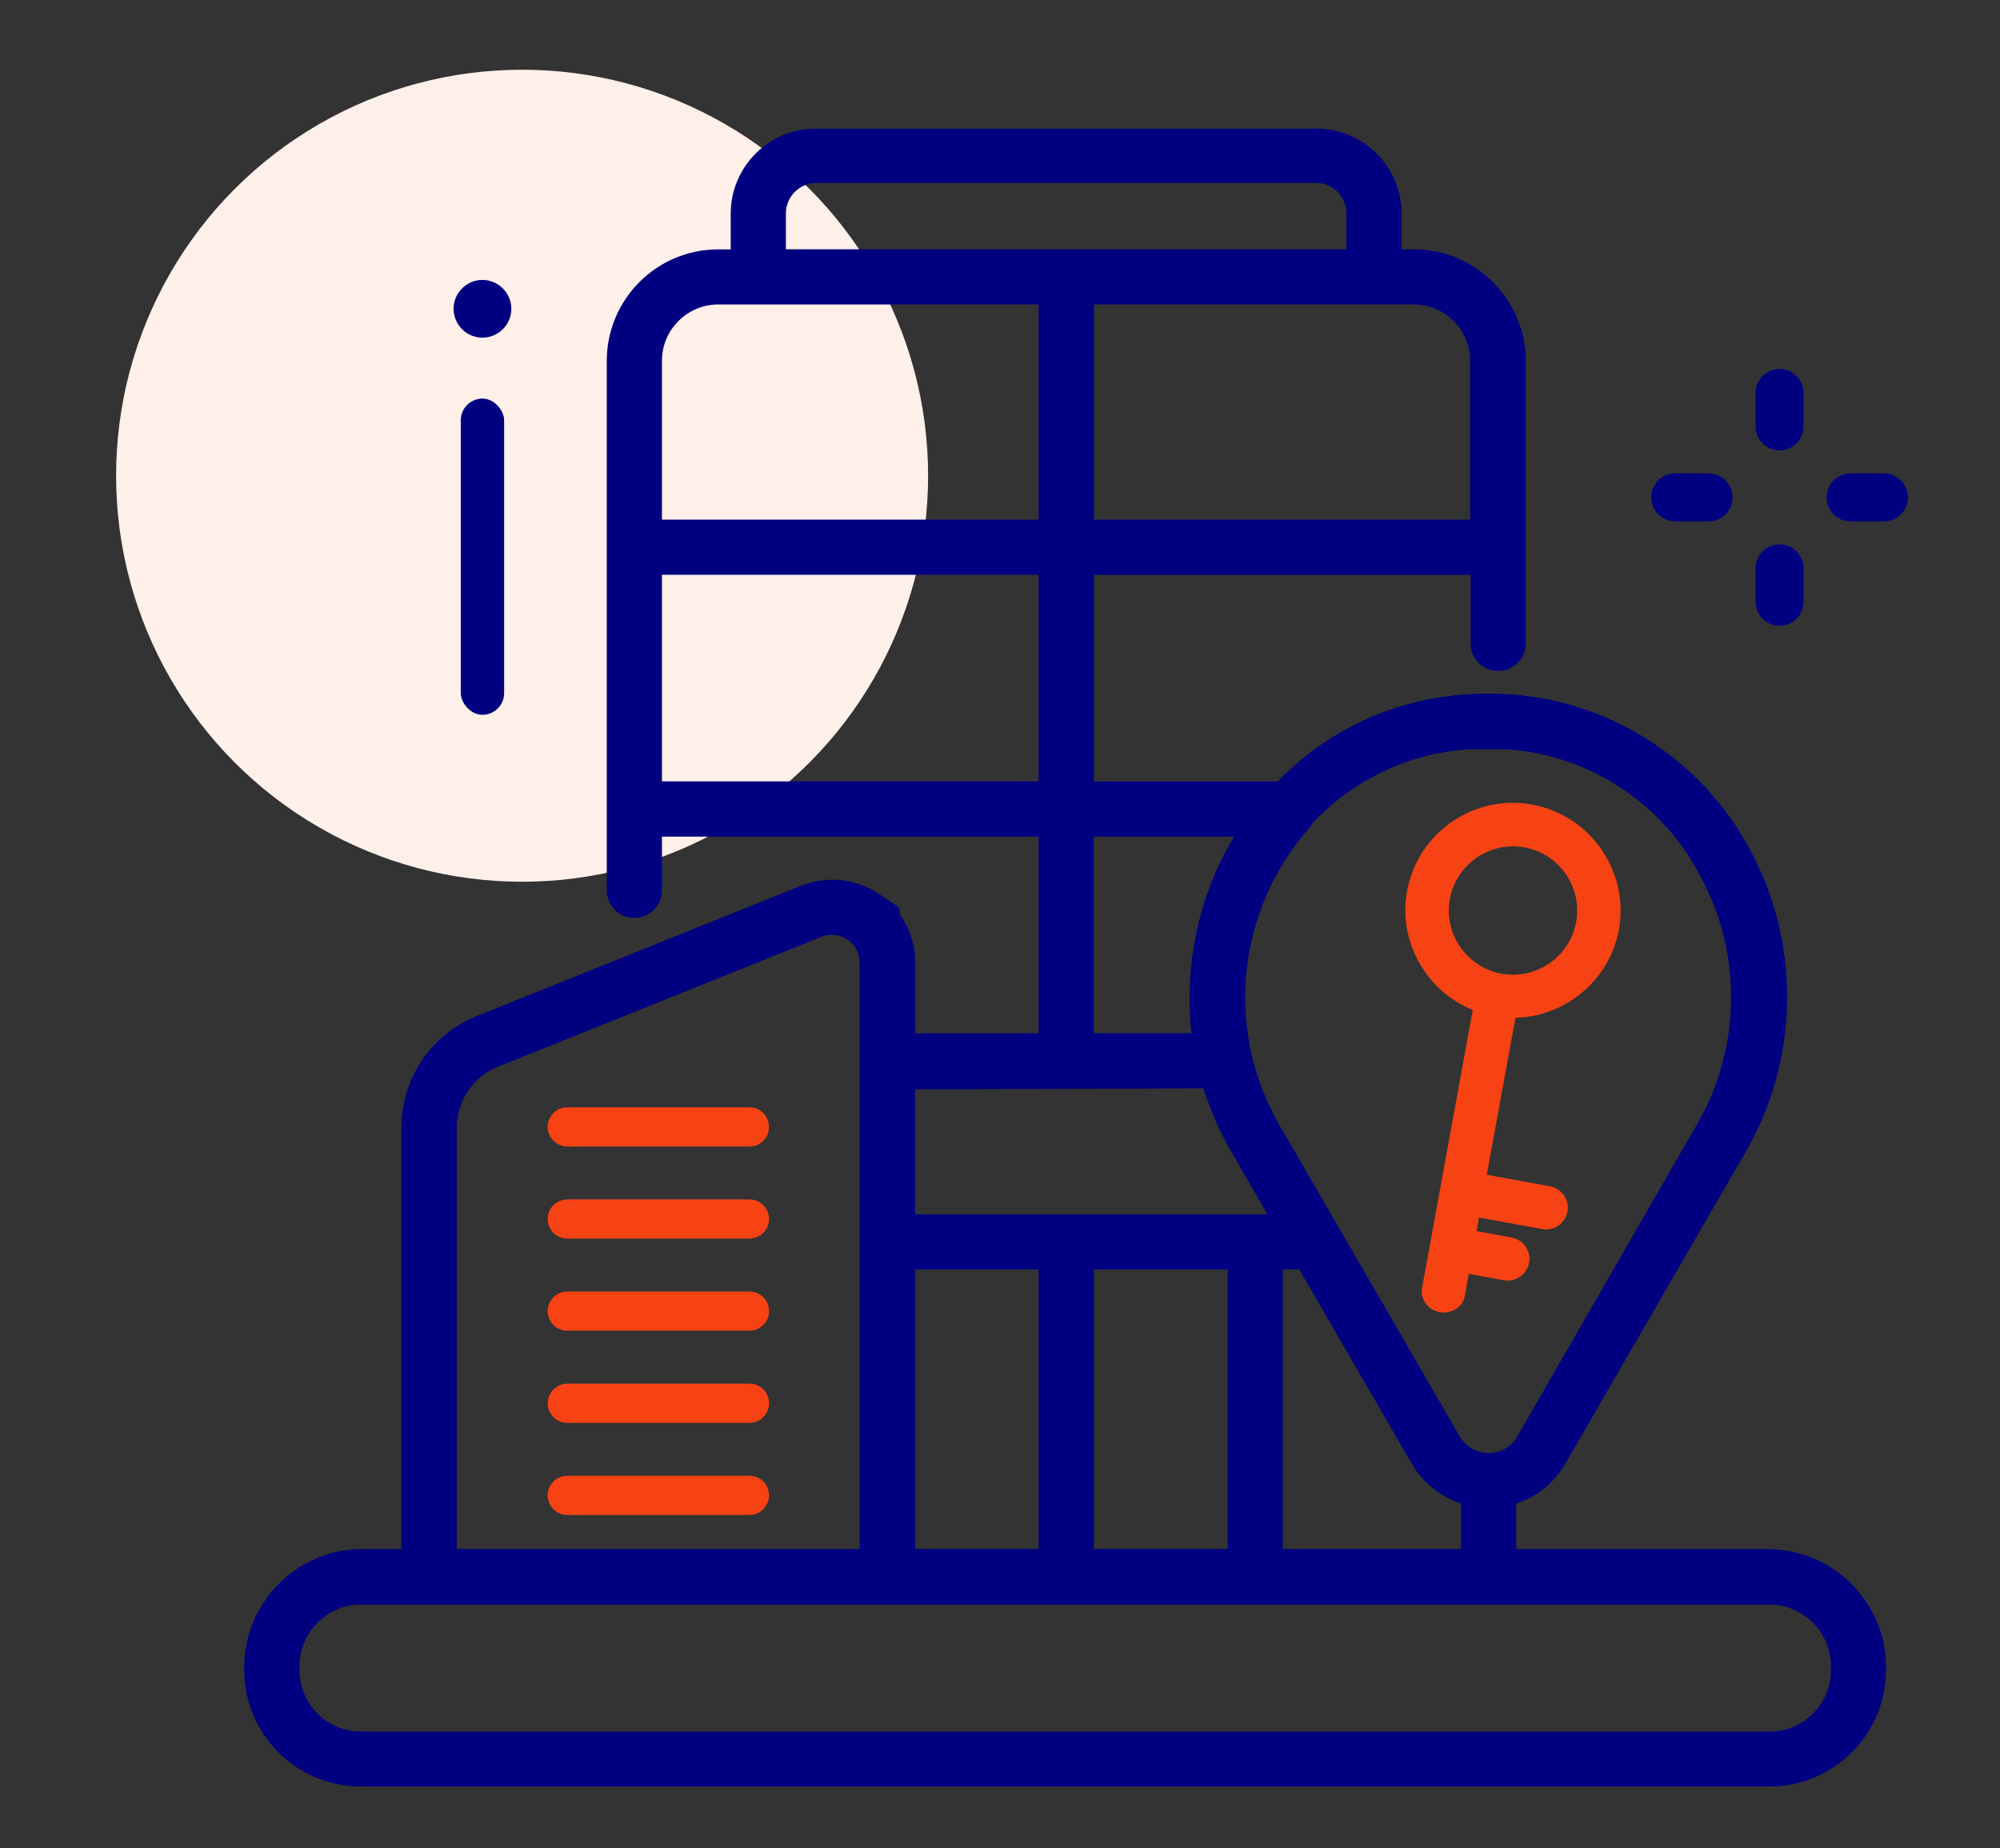 <?xml version="1.0" encoding="UTF-8"?><svg id="Calque_1" xmlns="http://www.w3.org/2000/svg" viewBox="0 0 250.14 231.14"><rect x="0" y="0" width="250.14" height="231.14" fill="#333333" stroke="none"/><path d="M134.78,41.92h-41.07c-4.43,0-8.04,3.61-8.04,8.04v20.86s49.11,0,49.11,0v-28.91Z" fill="none" stroke-width="0"/><path d="M173.27,31.55c0-2.64-2.07-4.77-4.72-4.84h-62.56c-2.66,0-4.83,2.17-4.83,4.84v5.47s72.11,0,72.11,0v-5.47Z" fill="none" stroke-width="0"/><path d="M158.74,148.39c-1.53-2.63-2.74-5.46-3.6-8.43l-37.79.13v17.62h46.8l-5.4-9.32Z" fill="none" stroke-width="0"/><rect x="85.67" y="75.72" width="49.11" height="27.84" fill="none" stroke-width="0"/><path d="M139.68,70.82h49.06v-20.87c0-4.43-3.61-8.04-8.04-8.04h-41.02v28.91Z" fill="none" stroke-width="0"/><polygon points="158.41 199.56 158.41 162.61 139.68 162.61 139.68 199.57 158.41 199.56" fill="none" stroke-width="0"/><path d="M162.98,145.94l22.6,39.02c.92,1.59,2.63,2.58,4.47,2.58h.05c1.83,0,3.52-.99,4.42-2.58l22.47-39.03c5.68-9.75,5.87-21.97.49-31.9-4.86-9.51-14.48-15.83-25.13-16.5h-4.87c-7.8.48-15.28,4.1-20.52,9.94,0,.02,0,.04,0,.05l-.02.12-.08.09c-9.33,10.59-10.89,25.93-3.87,38.19Z" fill="none" stroke-width="0"/><path d="M181.31,187.41l-14.36-24.8h-3.64v36.96h24.3v-7.43c-2.64-.65-4.92-2.36-6.3-4.73Z" fill="none" stroke-width="0"/><path d="M158.1,111.73c.59-1.09,1.25-2.18,1.97-3.26h-20.39s0,26.59,0,26.59h14.37c-1.16-7.97.28-16.23,4.05-23.33Z" fill="none" stroke-width="0"/><polygon points="134.78 162.61 117.35 162.61 117.34 199.57 134.78 199.56 134.78 162.61" fill="none" stroke-width="0"/><path d="M225.2,204.52H48.99c-4.75,0-8.64,3.89-8.66,8.65v.61c.02,4.75,3.9,8.62,8.66,8.62h176.21c4.75,0,8.64-3.87,8.66-8.62v-.61c-.02-4.76-3.9-8.64-8.66-8.65Z" fill="none" stroke-width="0"/><line x1="222.57" y1="71.09" x2="222.57" y2="75.26" fill="none" stroke="navy" stroke-linecap="round" stroke-linejoin="round" stroke-width="6"/><line x1="222.57" y1="49.15" x2="222.57" y2="53.33" fill="none" stroke="navy" stroke-linecap="round" stroke-linejoin="round" stroke-width="6"/><line x1="213.69" y1="62.21" x2="209.52" y2="62.21" fill="none" stroke="navy" stroke-linecap="round" stroke-linejoin="round" stroke-width="6"/><line x1="235.62" y1="62.21" x2="231.45" y2="62.21" fill="none" stroke="navy" stroke-linecap="round" stroke-linejoin="round" stroke-width="6"/><circle cx="65.3" cy="59.5" r="50.78" fill="#fff0e9" stroke-width="0"/><path d="M60.34,42.23c-.96,0-1.88-.38-2.55-1.06-.68-.68-1.06-1.59-1.06-2.55s.38-1.88,1.06-2.55c.68-.68,1.59-1.06,2.55-1.06s1.87.38,2.55,1.06c.68.68,1.06,1.59,1.06,2.55,0,1.99-1.62,3.61-3.61,3.61h0Z" fill="navy" stroke-width="0"/><path d="M108.52,120.39c0-1.49-.75-2.87-1.97-3.7-1.23-.83-2.8-1-4.18-.45l-40.5,16.26c-3.5,1.45-5.76,4.82-5.75,8.6v53.64s52.4,0,52.4,0v-74.35ZM96.18,187.03c0,1.35-1.1,2.45-2.45,2.45h-22.78c-1.35,0-2.45-1.1-2.45-2.45s1.1-2.45,2.45-2.45h22.8c1.3,0,2.39,1.05,2.43,2.36v.09ZM93.73,177.96h-22.78c-1.35,0-2.45-1.1-2.45-2.45s1.1-2.45,2.45-2.45h22.78c1.29-.02,2.38,1,2.45,2.29v.16c0,1.35-1.1,2.45-2.45,2.45ZM93.73,166.43h-22.78c-1.35,0-2.45-1.1-2.45-2.45s1.1-2.45,2.45-2.45h22.78c1.32,0,2.4,1.03,2.45,2.35v.1c0,1.35-1.1,2.45-2.45,2.45ZM93.73,154.91h-22.78c-1.35,0-2.45-1.1-2.45-2.45s1.1-2.45,2.45-2.45h22.78c1.32,0,2.4,1.03,2.45,2.35v.1c0,1.35-1.1,2.45-2.45,2.45ZM95.47,142.68c-.45.45-1.07.7-1.7.7-.01,0-.03,0-.04,0h-22.77c-1.35,0-2.45-1.1-2.45-2.45s1.1-2.45,2.45-2.45h22.78c1.35,0,2.45,1.1,2.45,2.45.01.66-.24,1.28-.71,1.75Z" fill="none" stroke-width="0"/><path d="M93.73,173.06h-22.78c-1.35,0-2.45,1.1-2.45,2.45s1.1,2.45,2.45,2.45h22.78c1.35,0,2.45-1.1,2.45-2.45v-.16c-.07-1.3-1.16-2.31-2.45-2.29Z" fill="#f74214" stroke-width="0"/><path d="M93.73,161.53h-22.78c-1.35,0-2.45,1.1-2.45,2.45s1.1,2.45,2.45,2.45h22.78c1.35,0,2.45-1.1,2.45-2.45v-.1c-.05-1.32-1.13-2.35-2.45-2.35Z" fill="#f74214" stroke-width="0"/><path d="M93.75,184.58h-22.8c-1.35,0-2.45,1.1-2.45,2.45s1.1,2.45,2.45,2.45h22.78c1.35,0,2.45-1.1,2.45-2.45v-.09c-.04-1.31-1.12-2.36-2.43-2.36Z" fill="#f74214" stroke-width="0"/><path d="M93.73,138.49h-22.78c-1.35,0-2.45,1.1-2.45,2.45s1.1,2.45,2.45,2.45h22.77s.03,0,.04,0c.64,0,1.25-.25,1.7-.7.47-.47.72-1.09.71-1.75,0-1.35-1.1-2.45-2.45-2.45Z" fill="#f74214" stroke-width="0"/><path d="M93.73,150.01h-22.78c-1.35,0-2.45,1.1-2.45,2.45s1.1,2.45,2.45,2.45h22.78c1.35,0,2.45-1.1,2.45-2.45v-.1c-.05-1.32-1.13-2.35-2.45-2.35Z" fill="#f74214" stroke-width="0"/><path d="M221.33,194.74h-32.7v-7.43c2.64-.66,4.91-2.36,6.27-4.73l22.57-39.02c6.51-11.2,6.74-25.25.6-36.66-5.72-10.91-16.9-18.21-29.17-19.05-1.83-.14-3.68-.14-5.5,0-8.85.58-17.08,4.45-23.19,10.89h-24.4v-27.84h49.12v9.58c0,1.35,1.1,2.44,2.45,2.44s2.45-1.1,2.45-2.45v-35.34c-.02-7.12-5.83-12.93-12.94-12.94h-2.59v-5.47c0-5.3-4.31-9.62-9.6-9.63h-62.68c-5.31,0-9.63,4.32-9.63,9.63v5.47h-2.56c-7.14,0-12.94,5.8-12.94,12.94v66.23c0,1.35,1.1,2.45,2.45,2.45s2.45-1.1,2.45-2.45v-7.72h49.11v26.59h-17.43v-9.84c0-2.43-.95-4.74-2.58-6.46l.67.17-2.21-1.48c-2.59-1.73-5.86-2.08-8.76-.92l-40.47,16.26c-5.43,2.15-8.93,7.31-8.91,13.15v53.64h-6.11c-7.38.08-13.46,6.16-13.55,13.55v.61c.02,7.46,6.1,13.53,13.56,13.53h176.21c7.45,0,13.54-6.07,13.56-13.53v-.61c-.09-7.38-6.17-13.46-13.56-13.54ZM162.98,102.92l.08-.09.02-.12s0-.04,0-.05c5.24-5.84,12.71-9.45,20.52-9.94h4.87c10.65.67,20.28,6.99,25.13,16.5,5.38,9.92,5.19,22.14-.49,31.9l-22.47,39.03c-.9,1.59-2.6,2.58-4.42,2.58h-.05c-1.83,0-3.55-.99-4.47-2.58l-22.6-39.02c-7.02-12.25-5.46-27.6,3.87-38.19ZM183.74,187.3v7.43h-24.3s0-36.96,0-36.96h3.64l14.36,24.8c1.37,2.37,3.65,4.07,6.3,4.73ZM135.8,103.63h20.39c-.72,1.08-1.38,2.17-1.97,3.26-3.78,7.1-5.21,15.36-4.05,23.33h-14.37v-26.59ZM176.83,37.08c4.43,0,8.04,3.61,8.04,8.04v20.87h-49.06v-28.91h41.02ZM97.29,26.71c0-2.67,2.17-4.84,4.83-4.84h62.56c2.64.07,4.72,2.2,4.72,4.84v5.47h-72.11v-5.47ZM81.79,45.12c0-4.43,3.61-8.04,8.04-8.04h41.07v28.91h-49.11v-20.86ZM81.79,98.73v-27.84h49.11v27.84h-49.11ZM113.47,135.25l37.79-.13c.87,2.97,2.08,5.8,3.6,8.43l5.4,9.32h-46.8v-17.62ZM154.54,157.77v36.95h-18.73s0-36.95,0-36.95h18.73ZM113.48,157.77h17.42v36.95h-17.43s0-36.95,0-36.95ZM56.12,141.1c0-3.78,2.25-7.15,5.75-8.6l40.5-16.26c1.38-.55,2.95-.38,4.18.45,1.23.83,1.96,2.21,1.97,3.7v74.35h-52.4v-53.64ZM229.99,208.95c-.02,4.75-3.9,8.62-8.66,8.62H45.12c-4.75,0-8.64-3.87-8.66-8.62v-.61c.02-4.76,3.9-8.64,8.66-8.65h176.21c4.75,0,8.64,3.89,8.66,8.65v.61Z" fill="navy" stroke="navy" stroke-linecap="round" stroke-linejoin="round" stroke-width="2"/><path d="M191.65,100.63c-3.54-.65-7.12.13-10.08,2.17-2.96,2.05-4.94,5.12-5.59,8.66-1.14,6.25,2.37,12.49,8.22,14.85l-6.34,34.76c-.12.67.03,1.35.42,1.91.41.6,1.05,1,1.78,1.13.17.03.34.05.52.05.53,0,1.04-.15,1.49-.43.61-.39,1.02-.99,1.14-1.69l.49-2.72,4.38.8c1.47.27,2.89-.71,3.16-2.18.13-.71-.02-1.44-.44-2.04s-1.03-1-1.75-1.13l-4.38-.8.31-1.7,7.9,1.45c1.47.27,2.89-.71,3.16-2.19.27-1.47-.71-2.89-2.19-3.16l-7.9-1.44,3.59-19.64c6.3-.15,11.78-4.75,12.93-10.99,1.33-7.3-3.53-14.33-10.83-15.66ZM197.13,115.32c-.79,4.35-4.99,7.25-9.34,6.46-4.35-.79-7.25-4.99-6.46-9.34.8-4.35,4.99-7.25,9.34-6.46,4.36.8,7.26,4.99,6.46,9.34Z" fill="#f74214" stroke-width="0"/><rect x="57.63" y="49.85" width="5.42" height="39.55" rx="2.71" ry="2.71" fill="navy" stroke-width="0"/></svg>